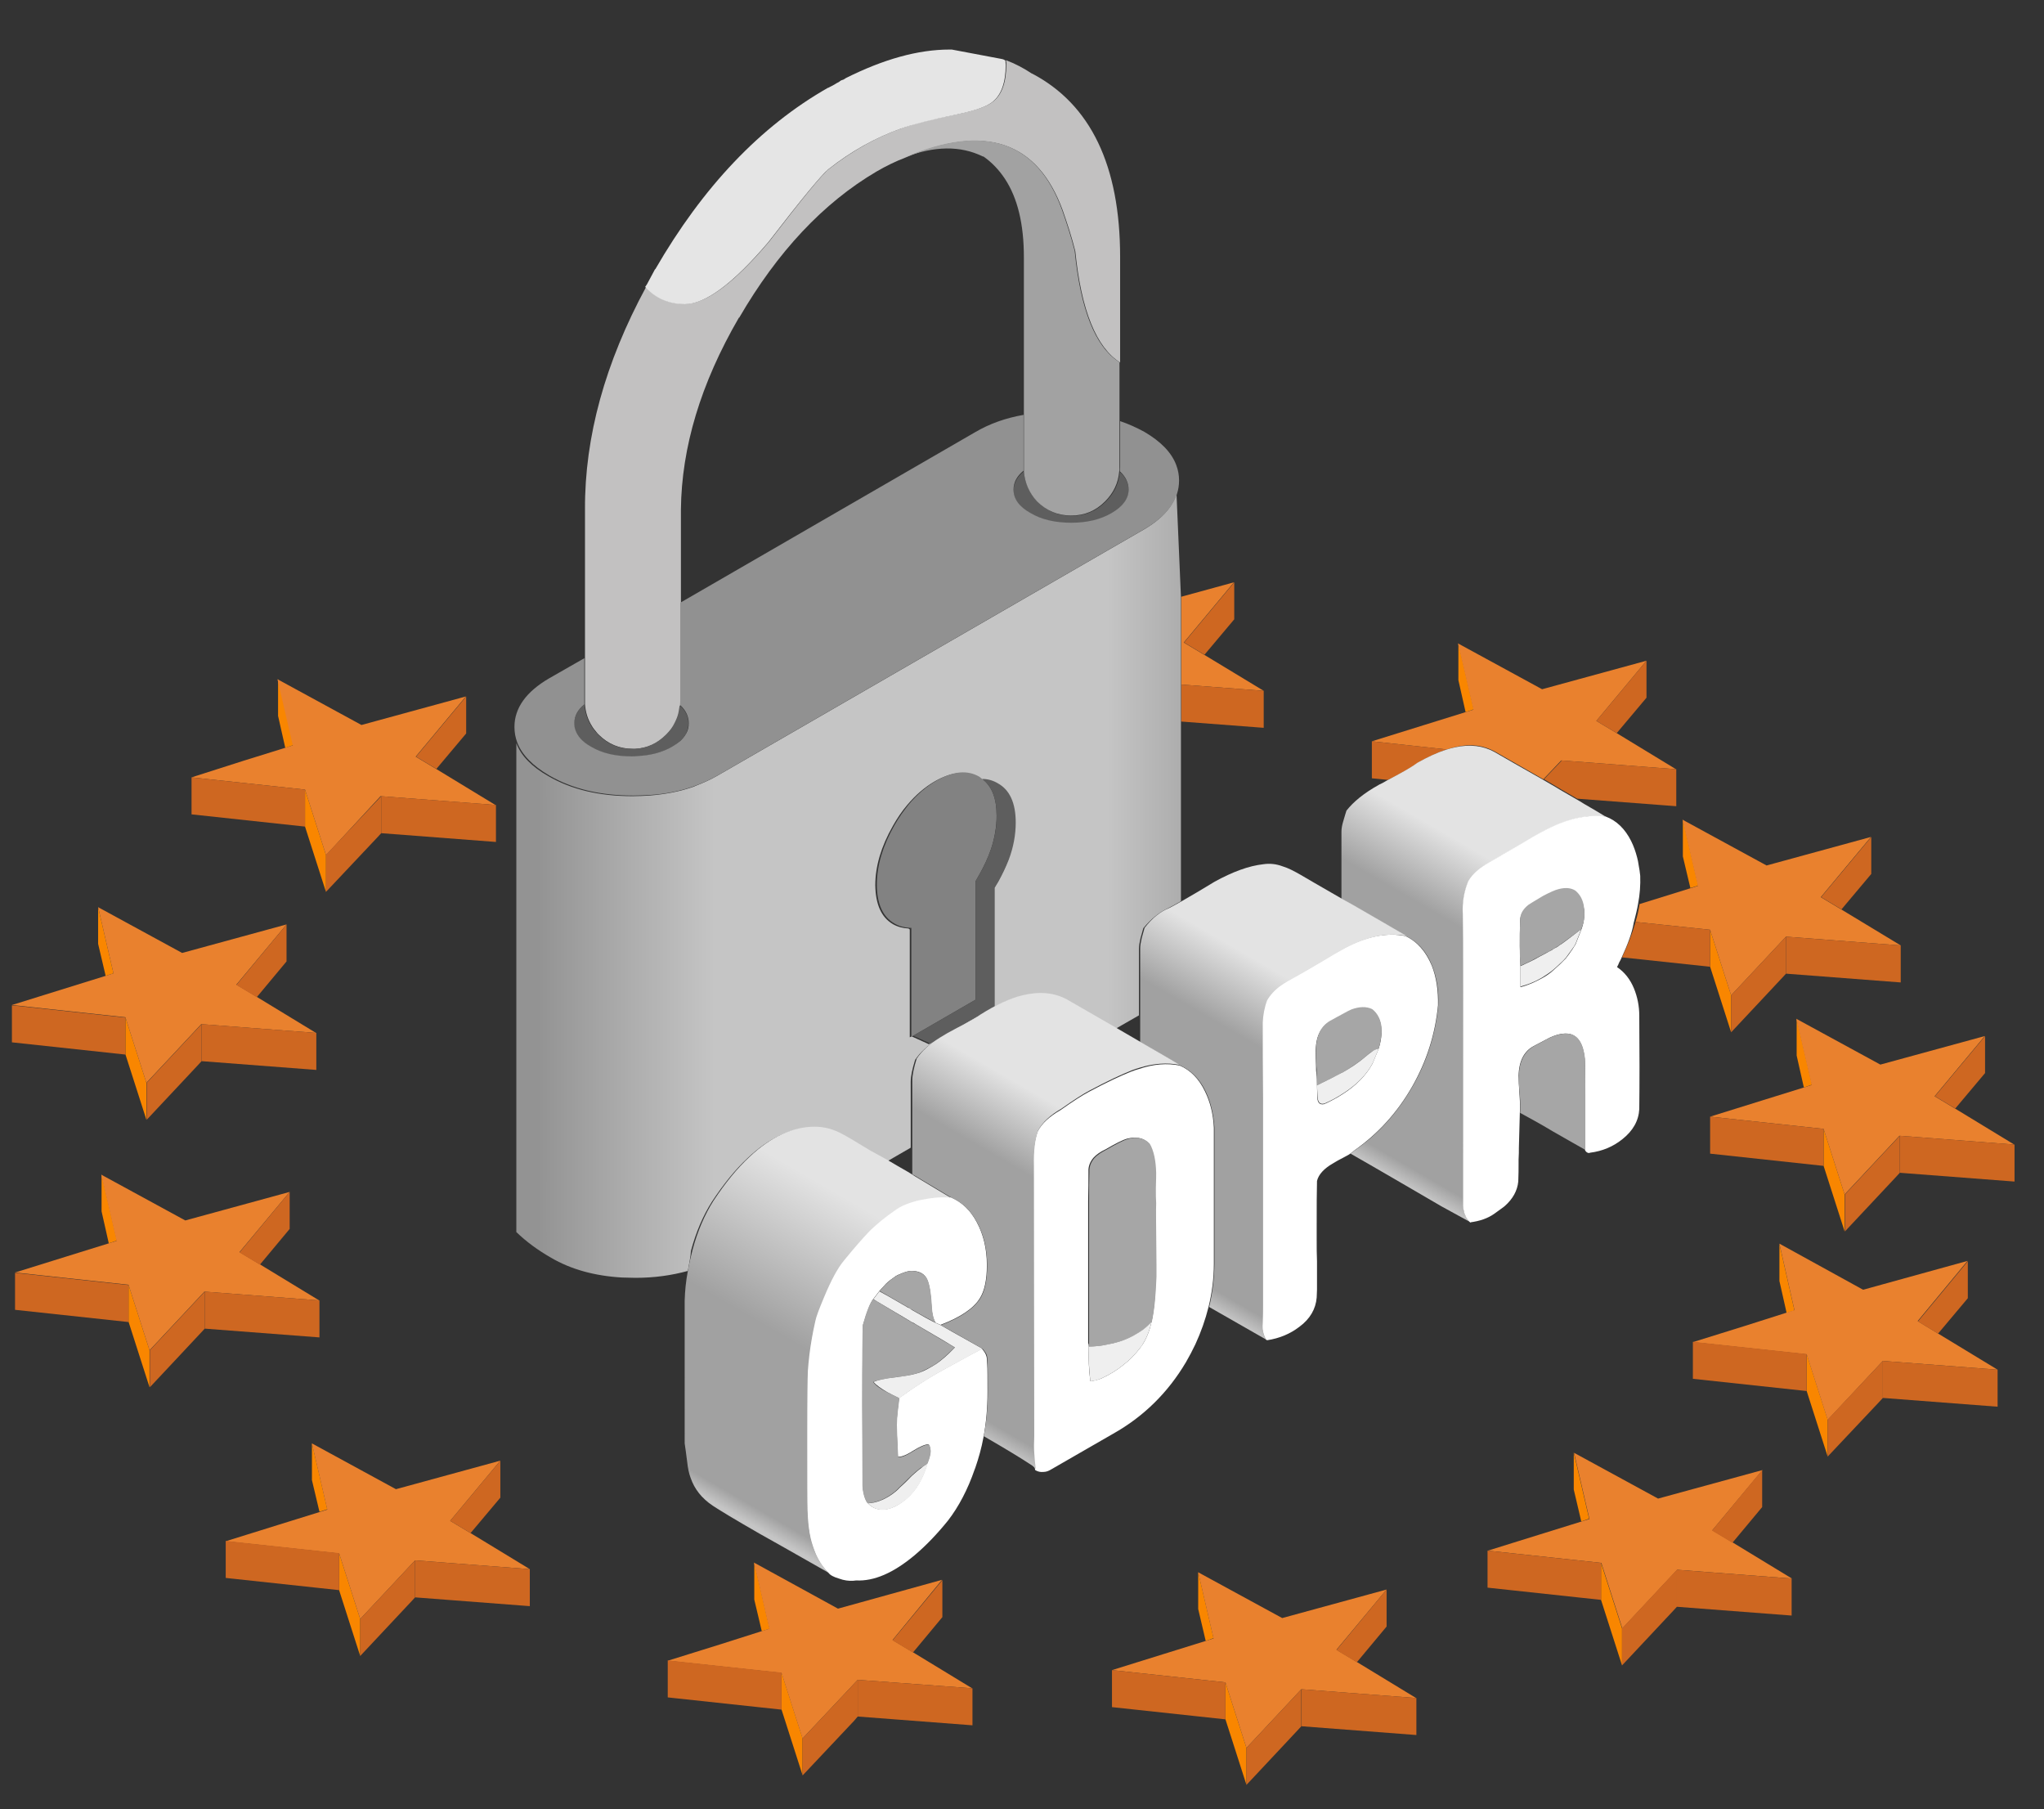 <?xml version="1.0" encoding="UTF-8"?> <!-- Generator: Adobe Illustrator 23.0.4, SVG Export Plug-In . SVG Version: 6.00 Build 0) --> <svg xmlns="http://www.w3.org/2000/svg" xmlns:xlink="http://www.w3.org/1999/xlink" id="Layer_1" x="0px" y="0px" viewBox="0 0 652 577" style="enable-background:new 0 0 652 577;" xml:space="preserve"><rect x="0" y="0" width="652" height="577" fill="#333333" stroke="none"/> <style type="text/css"> .st0{opacity:0.3;fill:url(#SVGID_1_);enable-background:new ;} .st1{fill-rule:evenodd;clip-rule:evenodd;fill:#F98600;} .st2{fill-rule:evenodd;clip-rule:evenodd;fill:#E9812E;} .st3{fill-rule:evenodd;clip-rule:evenodd;fill:#CE6721;} .st4{fill-rule:evenodd;clip-rule:evenodd;fill:#C2C1C1;} .st5{fill-rule:evenodd;clip-rule:evenodd;fill:#5E5E5E;} .st6{fill-rule:evenodd;clip-rule:evenodd;fill:#A2A2A2;} .st7{fill-rule:evenodd;clip-rule:evenodd;fill:url(#SVGID_2_);} .st8{fill-rule:evenodd;clip-rule:evenodd;fill:#E5E5E5;} .st9{fill-rule:evenodd;clip-rule:evenodd;fill:#828282;} .st10{fill-rule:evenodd;clip-rule:evenodd;fill:url(#SVGID_3_);} .st11{fill-rule:evenodd;clip-rule:evenodd;fill:#FFFFFF;} .st12{fill-rule:evenodd;clip-rule:evenodd;fill:#A6A6A6;} .st13{fill-rule:evenodd;clip-rule:evenodd;fill:#EFEFEF;} .st14{fill-rule:evenodd;clip-rule:evenodd;fill:url(#SVGID_4_);} .st15{fill-rule:evenodd;clip-rule:evenodd;fill:url(#SVGID_5_);} .st16{fill-rule:evenodd;clip-rule:evenodd;fill:url(#SVGID_6_);} .st17{fill-rule:evenodd;clip-rule:evenodd;fill:#919191;} </style> <linearGradient id="SVGID_1_" gradientUnits="userSpaceOnUse" x1="-186.4" y1="508.457" x2="-186.4" y2="508.457" gradientTransform="matrix(1 0 0 -1 0 472.494)"> <stop offset="0" style="stop-color:#FFFFFF"></stop> <stop offset="1" style="stop-color:#BABABA"></stop> </linearGradient> <path class="st0" d="M-186.4-36"></path> <g> <path class="st1" d="M536.8,273.1v-11.8l4.9,21.1l-2.5,0.8L536.8,273.1z M467.5,227.1l-2.3-10.2v-11.8l4.9,21.1L467.5,227.1z M545.5,296.5l6.7,20.9v11.8l-6.7-20.9V296.5z M575.4,346.8l-2.3-10.2v-11.8l4.9,21.1L575.4,346.8z M581.7,360l6.7,20.9v11.8 l-6.7-20.9V360z M567.6,396.7l4.8,21.2l-2.5,0.8l-2.3-10.2V396.7z M576.3,431.8l6.7,20.9v11.8l-6.7-20.9V431.8z M91,238.5 l-2.3-10.2v-11.8l4.9,21.1L91,238.5z M104,272.7v11.8l-6.7-20.9v-11.8L104,272.7z M33.7,311.2L31.3,301v-11.7l4.9,21.1L33.7,311.2z M40,324.4l6.7,20.9v11.8L40,336.2V324.4z M34.7,396.5l-2.3-10.2v-11.8l4.9,21.1L34.7,396.5z M99.5,472v-11.8l4.9,21.1l-2.5,0.8 L99.5,472z M108.2,495.4l6.7,20.9v11.8l-6.7-20.9V495.4z M41,409.7l6.7,20.9v11.8L41,421.5V409.7z M510.7,498.4l6.7,20.9v11.8 l-6.7-20.9V498.4z M504.4,485.2L502,475v-11.8l4.9,21.1L504.4,485.2z M384.6,523.3l-2.4-10.2v-11.8l4.9,21.1L384.6,523.3z M397.6,557.4v11.8l-6.7-20.9v-11.8L397.6,557.4z M240.6,498.3l4.9,21.1l-2.5,0.8l-2.4-10.1V498.3z M249.3,545.2v-11.8l6.7,20.9 v11.8L249.3,545.2z"></path> <path class="st2" d="M581.7,360l-36.2-3.9l16.7-5.2l13.2-4.1l2.5-0.8l-4.9-21.1l26.8,14.6l33.3-9.1l-16,19.2l6.5,3.9l18.9,11.5 l-36.6-2.8l-17.5,18.7L581.7,360z M606.3,301.5l-36.6-2.8l-17.5,18.7l-6.7-20.9l-23.8-2.5c0.6-1.9,1-3.8,1.3-5.7l2.9-0.9l13.2-4.1 l2.5-0.8l-4.9-21.1l26.8,14.6l33.3-9.1l-16,19.2l6.5,3.9L606.3,301.5z M273.6,535.7L256,554.4l-6.7-20.9l-36.3-3.9l16.7-5.2 l13.2-4.2l2.5-0.8l-4.9-21.1l18.6,10.2l8.2,4.5l33.2-9.2L284.7,523l6.5,3.9l18.9,11.5L273.6,535.7z M403.1,220.3l-26.3-2v-28 l16.8-4.6l-16,19.2l6.5,3.9L403.1,220.3z M461.5,239l-23.9-2.6l16.7-5.2l13.2-4.1l2.5-0.8l-4.9-21.1l26.8,14.6l33.3-9.1l-16,19.2 l6.5,3.9l18.9,11.5l-36.6-2.8l-5.7,6c-6.7-3.8-11.9-6.8-15.4-8.8c-3.6-2-7.7-2.6-12.5-1.5C463.5,238.4,462.5,238.7,461.5,239z M637.2,436.8l-36.6-2.8L583,452.8l-6.7-20.9l-36.3-3.9l16.7-5.2l13.2-4.2l2.5-0.8l-4.8-21.2l26.7,14.7l33.3-9.2l-15.9,19.2 l6.4,3.9L637.2,436.8z M535,500.6l-17.5,18.7l-6.7-20.9l-36.2-3.9l16.7-5.2l13.2-4.1l2.5-0.8l-4.9-21.1l26.8,14.6l33.3-9.1 l-16,19.2l6.5,3.9l18.9,11.5L535,500.6z M77.7,242.6l13.2-4.1l2.5-0.8l-4.9-21.1l26.8,14.6l33.3-9.1l-16,19.2l6.5,3.9l18.9,11.5 l-36.6-2.8L104,272.7l-6.7-20.9l-36.2-3.9L77.7,242.6z M81.9,317.9l18.9,11.5l-36.6-2.8l-17.5,18.7L40,324.4l-36.2-3.9l16.7-5.2 l13.2-4.1l2.5-0.8l-4.9-21.1l26.8,14.6l33.3-9.1l-16,19.2L81.9,317.9z M82.9,403.2l18.9,11.5l-36.6-2.8l-17.5,18.7L41,409.7 l-36.2-3.9l16.7-5.2l13.2-4.1l2.5-0.8l-4.9-21.1l26.8,14.6l33.3-9.1l-16,19.2L82.9,403.2z M132.4,497.6l-17.5,18.7l-6.7-20.9 l-36.2-3.9l16.7-5.2l13.2-4.1l2.5-0.8l-4.9-21.1l26.8,14.6l33.3-9.1l-16,19.2l6.5,3.9l18.9,11.5L132.4,497.6z M432.8,530l18.9,11.5 l-36.6-2.8l-17.5,18.7l-6.7-20.9l-36.2-3.9l16.7-5.2l13.2-4.1l2.5-0.8l-4.9-21.1L409,516l33.3-9.1l-16,19.2L432.8,530z"></path> <path class="st3" d="M587.4,290l-6.5-3.9l16-19.2v11.8L587.4,290z M552.2,317.4l17.5-18.7v11.8l-1.1,1.2l-16.4,17.5V317.4z M291.2,527l-6.5-3.9l15.9-19.2v11.8L291.2,527z M256,554.4l17.6-18.7v11.7l-1.1,1.3L256,566.2V554.4z M384.2,208.8l-6.5-3.9 l16-19.2v11.8L384.2,208.8z M515.7,233.8l-6.5-3.9l16-19.2v11.8L515.7,233.8z M623.7,353.5l-6.5-3.9l16-19.2v11.8L623.7,353.5z M588.5,392.7v-11.8l17.5-18.7V374l-1.1,1.2L588.5,392.7z M600.6,445.8l-1.1,1.2L583,464.5v-11.8l17.6-18.7V445.8z M618.2,425.3 l-6.4-3.9l15.9-19.2V414L618.2,425.3z M562.1,468.8v11.8l-9.5,11.4l-6.5-3.9L562.1,468.8z M533.8,513.6l-16.4,17.5v-11.8l17.5-18.7 v11.8L533.8,513.6z M498.1,251.8c-1-0.6-2.1-1.2-3.2-1.9c-0.8-0.5-1.6-0.9-2.4-1.4l5.7-6V251.8z M139.2,245.2l-6.5-3.9l16-19.2 v11.8L139.2,245.2z M121.6,253.9v11.8l-1.1,1.2L104,284.4v-11.8L121.6,253.9z M91.4,294.8v11.8l-9.5,11.4l-6.5-3.9L91.4,294.8z M64.3,338.4l-1.1,1.2l-16.4,17.5v-11.8l17.5-18.7V338.4z M92.4,380.1v11.8l-9.5,11.4l-6.5-3.9L92.4,380.1z M65.3,411.9v11.8 l-1.1,1.2l-16.4,17.5v-11.8L65.3,411.9z M150.1,488.9l-6.5-3.9l16-19.2v11.8L150.1,488.9z M114.9,516.3l17.5-18.7v11.8l-1.1,1.2 l-16.4,17.5V516.3z M442.3,506.9v11.8l-9.5,11.4l-6.5-3.9L442.3,506.9z M414,551.7l-16.4,17.5v-11.8l17.5-18.7v11.8L414,551.7z"></path> <path class="st3" d="M606.3,301.5v11.8l-36.6-2.8v-11.8L606.3,301.5z M545.5,356.1l36.2,3.9v11.8l-36.2-3.9v-4.2V356.1z M273.6,535.7l36.6,2.7v11.8l-36.6-2.8V535.7z M213,529.5l36.3,3.9v11.8l-36.3-3.9v-4.2V529.5z M403.1,232.1l-26.3-2v-11.8l26.3,2 V232.1z M442.7,248.7l-5.1-0.5V244v-7.6l23.9,2.6c-2.8,0.9-5.8,2.3-9,4.1c-1.5,1.1-3.5,2.3-5.9,3.6 C445.1,247.5,443.8,248.2,442.7,248.7z M498.1,251.8v-9.3l36.6,2.8v11.8l-31.6-2.4C501.5,253.8,499.8,252.8,498.1,251.8z M521.7,294l23.8,2.5v11.8l-28.1-3c1.9-4.1,3.3-7.7,4.2-10.9C521.6,294.2,521.6,294.1,521.7,294z M606,362.2l36.6,2.8v11.8L606,374 V362.2z M540,427.9l36.3,3.9v11.8l-36.3-3.9v-4.2V427.9z M600.6,434l36.6,2.8v11.8l-36.6-2.8V434z M571.5,503.4v11.8l-36.6-2.8 v-11.8L571.5,503.4z M121.6,253.9l36.6,2.8v11.8l-36.6-2.8V253.9z M61.1,247.9l36.2,3.9v11.8l-36.2-3.9v-4.2V247.9z M3.8,320.6 l36.2,3.9v11.8l-36.2-3.9v-4.2V320.6z M64.3,326.6l36.6,2.8v11.8l-36.6-2.8V326.6z M65.3,411.9l36.6,2.8v11.8l-36.6-2.8V411.9z M4.8,413.5v-7.6l36.2,3.9v11.8l-36.2-3.9V413.5z M108.2,507.1l-36.2-3.9v-4.2v-7.6l36.2,3.9V507.1z M132.4,497.6l36.6,2.8v11.8 l-36.6-2.8V497.6z M474.5,494.5l36.2,3.9v11.8l-36.2-3.9v-4.2V494.5z M415.2,538.7l36.6,2.8v11.8l-36.6-2.8V538.7z M354.7,532.6 l36.2,3.9v11.8l-36.2-3.9v-4.2V532.6z"></path> <path class="st4" d="M217,224.9c-0.1,0.7-0.2,1.3-0.3,1.9c-0.3,1.3-0.7,2.5-1.3,3.7c-0.7,1.3-1.5,2.5-2.6,3.6 c-0.1,0.1-0.1,0.1-0.2,0.2c-2.8,2.8-6.1,4.3-9.9,4.5c-0.3,0-0.6,0-0.8,0c-4.2,0-7.9-1.5-10.9-4.5c-0.3-0.3-0.6-0.6-0.8-0.9 c-0.5-0.6-1-1.2-1.4-1.9c-1.3-2.1-2-4.3-2.2-6.9c0-0.4,0-0.8,0-1.2v-13.5v-47.5c-0.1-23.1,6.4-46.7,19.5-70.9 c3.2,3.6,7.4,5.4,12.6,5.4c6.5,0,15.4-6.6,26.6-19.8c10.7-13.9,17.1-21.7,19.1-23.2c7.4-5.8,15.1-10.1,23.2-13 c4-1.5,9.9-3,17.8-4.5c5.8-1.2,9.6-2.5,11.5-4.1c2.7-2.2,4.1-6.1,4.1-11.7c0-0.5,0-0.9-0.1-1.4c2.9,1.1,5.6,2.5,8.3,4.3l-0.1-0.1 c18.8,9.8,28.2,29.4,28.2,58.6v33.6c-7.6-4.8-12.4-16.6-14.3-35.5c-1.1-4.4-2.5-8.7-4-13c-8.1-22.1-24.8-27.7-50.3-16.8 c-2.9,1.1-6,2.6-9.1,4.4c-17,10-31.6,25.6-43.8,46.6h-0.1c-12.2,21-18.3,41.4-18.5,61.2v29.8v31.2C217,223.9,217,224.4,217,224.9z"></path> <path class="st5" d="M326.6,150.3c0.3,3.7,1.8,6.9,4.4,9.7c3,3,6.6,4.5,10.9,4.5c4.2,0,7.8-1.5,10.8-4.5c2.7-2.7,4.2-5.8,4.5-9.5 c1.9,1.7,2.8,3.6,2.8,5.8c0,2.9-1.8,5.4-5.4,7.5c-3.6,2-7.9,3.1-12.9,3.1c-5.1,0-9.4-1-13-3.1c-3.6-2-5.4-4.6-5.4-7.5 C323.4,154,324.5,152,326.6,150.3z M186.4,224.6c0.2,2.5,0.9,4.8,2.2,6.9c0.4,0.7,0.9,1.3,1.4,1.9c0.3,0.3,0.6,0.6,0.8,0.9 c3,3,6.6,4.5,10.9,4.5c0.3,0,0.6,0,0.8,0c3.8-0.2,7.1-1.7,9.9-4.5c0.1-0.1,0.1-0.1,0.2-0.2c1.1-1.1,2-2.3,2.6-3.6 c0.6-1.2,1.1-2.4,1.3-3.7c0.1-0.6,0.2-1.3,0.3-1.9c1.9,1.7,2.8,3.6,2.8,5.8c0,1.2-0.3,2.3-0.8,3.3c-0.6,1.1-1.5,2.1-2.8,3.1 c-0.5,0.4-1.1,0.8-1.7,1.1c-3.1,1.8-6.9,2.8-11.1,3c-0.6,0-1.2,0.1-1.8,0.1c-5.1,0-9.4-1-13-3.1c-2.7-1.5-4.4-3.4-5-5.4 c-0.2-0.6-0.3-1.2-0.3-1.8c0-0.1,0-0.2,0-0.3C183.3,228.3,184.3,226.4,186.4,224.6z"></path> <path class="st6" d="M326.6,150.3c0-0.4,0-0.8,0-1.2v-16.6V82c0-10.5-2-18.8-6-24.9c-1.9-2.9-4.2-5.3-6.9-7.2h-0.2 c-7.1-3.5-15.5-3.4-25,0.3c25.5-10.9,42.3-5.3,50.3,16.8c1.5,4.3,2.9,8.6,4,13c1.9,18.9,6.6,30.7,14.3,35.5v18.9v14.6 c0,0.5,0,0.9-0.1,1.4c-0.3,3.6-1.8,6.8-4.5,9.5c-3,3-6.5,4.5-10.8,4.5c-4.2,0-7.9-1.5-10.9-4.5C328.3,157.2,326.9,154,326.6,150.3z "></path> <linearGradient id="SVGID_2_" gradientUnits="userSpaceOnUse" x1="164.747" y1="277.98" x2="376.853" y2="277.98"> <stop offset="3.194080e-02" style="stop-color:#939393"></stop> <stop offset="0.298" style="stop-color:#C5C5C5"></stop> <stop offset="0.888" style="stop-color:#C5C5C5"></stop> <stop offset="1" style="stop-color:#ADADAD"></stop> </linearGradient> <path class="st7" d="M219.4,405.3c-5.1,1.4-10.6,2.2-16.7,2.2l-4.3-0.1c-8.7-0.5-16.3-2.6-22.6-6.3c-4.2-2.4-7.9-5.1-11.1-8.2v-7.3 c0-0.1,0-0.1,0-0.2v-56.7V237c1.5,4,4.9,7.5,10.2,10.5c7.4,4.3,16.3,6.4,26.8,6.4c1.9,0,3.8-0.1,5.5-0.2c4.8-0.4,9.3-1.2,13.4-2.6 c0.4-0.1,0.9-0.3,1.3-0.5c2.3-0.9,4.6-1.9,6.7-3.1l136.2-78.6c7.4-4.3,11.1-9.5,11-15.5c0-1.7-0.3-3.4-0.9-4.9l0,0l1.8,41.9v28 v11.8v1.3v55.9c-1.6,0.9-3,1.7-4.2,2.3c-2.7,1.2-5.3,3.3-7.8,6.3c-0.2,0.7-0.5,1.8-0.9,3.2c-0.3,1.3-0.5,2.4-0.5,3.4 c0,7.6,0,14.7,0,21.2l-7.5,4.3c-4.6-2.6-9.9-5.7-15.8-9.1c-4.1-2.2-8.8-2.7-14.2-1.3c-4,1-8.5,3-13.3,6.1c-1.3,0.9-3.1,2-5.4,3.2 c-1.2,0.6-2.8,1.5-5.1,2.7l15-8.6v-37.8c0.4-0.7,0.8-1.4,1.2-2c1.4-2.4,2.5-4.7,3.3-7c1.5-4,2.3-8,2.2-11.8 c0-6.2-1.9-10.3-5.7-12.5c-1.5-0.9-3.2-1.4-5-1.4c-0.3-0.3-0.7-0.5-1.1-0.7c-3.7-2.2-8.2-1.8-13.6,1.2c-3.3,1.9-6.2,4.4-8.9,7.6 c-1.7,2-3.2,4.2-4.6,6.7c-3.7,6.5-5.6,12.8-5.6,18.9c0.1,6.1,1.9,10.2,5.6,12.4c1.6,0.9,3.2,1.3,5,1.4c0.1,0.1,0.3,0.2,0.4,0.3 v34.4l0.6-0.3l5.5,2.5l3-1.7c-3.4,2.1-5.8,4.3-7.4,6.7c-0.9,2.9-1.4,5.2-1.4,7v21l-7.6,4.4c-2-1.1-3.9-2.2-5.8-3.2 c-4.1-2.6-7.1-4.3-8.8-5.2c-2.9-1.6-5.8-2.4-8.9-2.4c-7,0-14,3.2-20.8,9.6c-4,3.7-7.8,8.4-11.5,14c-2.8,4.4-5.1,9.7-6.7,15.7 C220.3,400.8,219.8,403.1,219.4,405.3z"></path> <path class="st8" d="M320.7,19.3c0,0.4,0.1,0.9,0.1,1.4c0,5.6-1.4,9.5-4.1,11.7c-1.9,1.6-5.7,2.9-11.5,4.1 c-7.9,1.6-13.8,3.1-17.8,4.5c-8.1,2.9-15.9,7.2-23.2,13c-2,1.6-8.4,9.3-19.1,23.2C233.9,90.4,225,97,218.5,97 c-5.1,0-9.3-1.8-12.6-5.4l-0.1-0.1c0.2-0.3,0.4-0.6,0.6-0.9l2.3-4.3c0.1-0.2,0.2-0.4,0.3-0.5v0.1c15.2-26.3,33.5-45.6,55.1-57.9 h0.1c0.6-0.3,1.1-0.6,1.7-0.9c0.2-0.1,0.4-0.2,0.5-0.3c0.2-0.1,0.4-0.2,0.5-0.3c0.2-0.1,0.4-0.2,0.6-0.3c0.2-0.1,0.3-0.2,0.4-0.3 c0.4-0.3,0.7-0.4,1.1-0.5c0.3-0.2,0.6-0.3,0.8-0.5c12-6,23-9.1,33.1-9.1c0.1,0,0.3,0,0.4,0c0.1,0,0.2,0,0.3,0l15.9,3 C320.1,18.9,320.4,19.1,320.7,19.3z"></path> <path class="st9" d="M313.3,248.4c3.1,2.3,4.6,6.2,4.6,11.7c0,3.5-0.6,7.1-1.8,10.7c-0.9,2.7-2.2,5.4-3.7,8.1 c-0.4,0.7-0.8,1.4-1.2,2.1v37.8l-19.9,11.5l-0.6,0.3v-34.4v-0.3c-0.1,0-0.2,0-0.4,0c-1.8-0.1-3.5-0.5-5-1.4 c-3.7-2.1-5.6-6.3-5.6-12.4c0-6.1,1.9-12.4,5.6-18.9c1.4-2.5,3-4.7,4.6-6.7c2.7-3.2,5.6-5.7,8.9-7.6c5.3-3,9.8-3.4,13.6-1.2 C312.7,247.9,313,248.2,313.3,248.4z"></path> <path class="st5" d="M290.6,296.2c-0.1-0.1-0.2-0.2-0.4-0.3c0.1,0,0.3,0,0.4,0V296.2z M302.3,329.6c-0.2,0.1-0.3,0.2-0.5,0.3 c-0.7,0.4-1.4,0.8-2,1.2l-3,1.7l-5.5-2.5l19.9-11.5V281c0.4-0.7,0.8-1.4,1.2-2.1c1.6-2.8,2.8-5.5,3.7-8.1c1.2-3.6,1.9-7.2,1.8-10.7 c0-5.5-1.5-9.4-4.6-11.7c1.8,0,3.5,0.5,5,1.4c3.8,2.1,5.7,6.3,5.7,12.5c0,3.8-0.7,7.8-2.2,11.8c-0.9,2.3-2,4.6-3.3,7 c-0.4,0.7-0.8,1.3-1.2,2V321L302.3,329.6z"></path> <linearGradient id="SVGID_3_" gradientUnits="userSpaceOnUse" x1="493.045" y1="248.891" x2="425.843" y2="364.976"> <stop offset="0.228" style="stop-color:#E3E3E3"></stop> <stop offset="0.404" style="stop-color:#A1A1A1"></stop> <stop offset="0.957" style="stop-color:#A1A1A1"></stop> <stop offset="1" style="stop-color:#C5C5C5"></stop> </linearGradient> <path class="st10" d="M469.3,389.9c-3.6-2-6.8-3.7-9.5-5.2c-9.4-5.5-17.2-10-23.4-13.6c-2-1.1-3.8-2.2-5.4-3.1 c-0.1,0-0.1-0.1-0.2-0.1c0.5-0.4,1-0.8,1.4-1.1c7.5-5.2,13.6-12,18.3-20.2c4.7-8.1,7.4-16.8,8.3-26c0.2-4.7-0.5-8.9-2-12.7 c-1.8-4.5-4.6-7.6-8.4-9.4c-4.4-2.6-10-5.8-16.9-9.8c-1.3-0.7-2.4-1.4-3.6-2v-21.5c0-1,0.2-2.1,0.6-3.4c0.4-1.5,0.8-2.6,1-3.3 c2.2-2.8,5.6-5.6,10.3-8.2c0.1-0.1,0.3-0.2,0.4-0.2c0.6-0.3,1.4-0.7,2.2-1.2c1.1-0.6,2.4-1.3,3.9-2.1c2.4-1.3,4.4-2.5,5.9-3.6 c3.2-1.8,6.2-3.2,9-4.1c1-0.3,2-0.6,3-0.8c4.7-1,8.9-0.5,12.5,1.5c3.6,2.1,8.7,5,15.4,8.8c0.8,0.5,1.6,0.9,2.4,1.4 c1.1,0.6,2.2,1.3,3.2,1.9c1.7,1,3.4,2,5,2.9c0.9,0.5,1.7,1,2.5,1.5c2.6,1.5,5,2.9,7.1,4.2c-5.3-0.7-11.1,0.4-17.5,3.4 c-2.1,1-4.7,2.5-8,4.4c-2,1.2-3.6,2.1-4.8,2.8c-0.7,0.4-1.4,0.8-1.9,1.1c-0.1,0-0.2,0.1-0.2,0.1c-0.3,0.2-0.6,0.4-0.8,0.5 c-0.2,0.1-0.4,0.2-0.5,0.3c-3.1,1.8-4.9,2.8-5.4,3.2c-2.1,1.5-3.7,3.1-4.8,4.9c-1.3,3.1-1.9,6.6-1.7,10.3c0,6.3,0.1,32.9,0.1,79.7 c0,4.3,0,8.8,0,13.4c0,0,0,0.1,0,0.1c0,1.1,0.3,2.1,0.7,3C468.1,388.3,468.6,389.1,469.3,389.9L469.3,389.9z"></path> <path class="st11" d="M420,390.9c0,1.3,0,2.7,0,4.2c0,2.6,0,5,0.1,7.1v3.9c0,0.5,0,0.9,0,1.3c0,0.3,0,0.6,0,0.8v3.1 c0,0.9-0.1,1.7-0.1,2.5c-0.3,3.6-2.1,6.8-5.5,9.3c-3,2.3-6.4,3.7-10.3,4.3l-0.4-0.2c-0.8-1.4-1.3-3.2-1.4-5.2 c0.1-2.5,0.1-4.3,0.1-5.6c0-11.2,0-21.6,0-31.2c0-13.2,0-24.8,0-35.1c0-9.2,0-17.2-0.1-24c0.1-2.3,0.5-4.7,1.4-7.1 c1-1.7,2.5-3.3,4.4-4.7c1.2-0.8,3-1.9,5.6-3.3c1.4-0.8,4.1-2.3,8.1-4.7c2.3-1.4,4.3-2.6,6-3.5c0.8-0.4,1.6-0.8,2.3-1.2 c6.6-3.2,12.6-4.2,18.1-3.1c3.8,1.8,6.5,4.9,8.4,9.4c1.5,3.8,2.1,8,2,12.7c-0.9,9.2-3.6,17.8-8.3,26c-4.7,8.2-10.8,14.9-18.3,20.2 c-0.4,0.4-0.9,0.7-1.4,1.1c-0.5,0.4-1.2,0.7-1.9,1.1c-1.6,0.8-2.8,1.5-3.6,2c-2.8,1.6-4.6,3.5-5.1,5.6C420,380.2,420,385,420,390.9 z M517.3,305.3c-0.2,0.5-0.5,1.1-0.8,1.6c-0.2,0.5-0.4,1-0.7,1.5c2.4,1.6,4.2,3.9,5.4,6.8c1.1,2.7,1.7,5.6,1.7,8.7 c0.1,11.6,0.1,21.5,0,29.8c-0.2,3.7-2,6.9-5.4,9.6c-3,2.4-6.4,3.8-10.3,4.3c-0.1,0-0.1,0-0.2,0.1c0,0-0.1,0-0.1,0 c-0.5,0-1-0.3-1.3-0.9c-0.1-3.5-0.1-8.3,0-14.5c0.1-7.1,0.1-12-0.1-14.7c-0.5-4.7-2.1-7.3-4.9-7.9c-1.8-0.3-3.7,0.1-5.8,1 c-0.4,0.1-2.1,1.1-5.4,2.8c-3.2,1.6-4.9,4.8-5,9.6c0,1.1,0.1,3.2,0.3,6.1c0.2,2.6,0.2,4.5,0.1,5.7c-0.1,3.1-0.2,6.7-0.3,11 c0,1.1,0,2.4-0.1,3.9c0,0.4,0,0.8,0,1.2c0,1.7,0,3.6-0.1,5.8c-0.3,2.9-1.7,5.5-4.3,7.8c-0.3,0.3-1.5,1.1-3.4,2.5 c-2,1.4-4.5,2.3-7.6,2.7v0.1c-0.7-0.8-1.3-1.6-1.6-2.3c-0.4-0.8-0.6-1.8-0.7-3c0,0,0-0.1,0-0.1c0-4.7,0-9.1,0-13.4 c0-46.8,0-73.4-0.1-79.7c-0.2-3.7,0.4-7.1,1.7-10.3c1-1.8,2.6-3.4,4.8-4.9c0.5-0.4,2.3-1.4,5.4-3.2c0.2-0.1,0.3-0.2,0.5-0.3 c0.2-0.1,0.5-0.3,0.8-0.5c0.1,0,0.2-0.1,0.2-0.1c0.5-0.3,1.1-0.6,1.9-1.1c1.3-0.7,2.9-1.7,4.8-2.8c3.2-1.9,5.9-3.4,8-4.4 c6.3-3,12.2-4.1,17.5-3.4c3.5,1.3,6.2,4,8.1,7.8c0.8,1.6,1.4,3.3,1.9,5.2c0.2,0.8,0.4,1.6,0.5,2.5c0.2,1.1,0.4,2.2,0.5,3.4 c0.1,2.9-0.1,5.9-0.7,9c-0.3,1.8-0.8,3.7-1.3,5.7c0,0.1-0.1,0.2-0.1,0.4C520.6,297.5,519.2,301.2,517.3,305.3z M376.3,339.8 c3.5,1.5,6.2,4.3,8.1,8.3c1.6,3.3,2.6,7.1,2.8,11.6c0,9.6,0,24.1,0,43.3c0,4.7-0.6,9.3-1.7,13.8c-1,4-2.4,8-4.2,11.9 c-0.9,1.9-1.9,3.8-3,5.7c-5.8,9.8-13.6,17.4-23.2,22.8c-1.9,1.1-5.2,3-9.9,5.7c-4.2,2.4-7.5,4.3-9.9,5.7c-0.8,0.5-1.6,0.8-2.5,0.8 c-0.9,0.1-1.8-0.1-2.6-0.6c-0.3-1.5-0.5-3.3-0.5-5.2c-0.1-1.2-0.1-3,0-5.3l-0.1-86.3c-0.1-4.5,0.3-8.2,1.4-11.2 c1.3-2.5,3.8-4.8,7.3-6.8c4.1-2.9,7.1-4.8,9-5.8c5.8-3.1,10.3-5.2,13.6-6.5c0.8-0.3,1.6-0.6,2.4-0.8 C368,339.3,372.3,339,376.3,339.8z M303.5,381.9c3.4,1.5,6.1,4.1,8.1,7.9c2.1,3.9,3.2,8.5,3.2,13.7c0,4.7-0.8,8.3-2.3,10.6 c-2,3.2-6.2,6-12.5,8.4l-1.6-0.7c-0.5-0.8-0.9-1.9-1.1-3.5c-0.1-0.7-0.2-2-0.3-3.8c-0.3-3.5-0.8-5.8-1.6-7.1 c-0.9-1.4-2.4-2.1-4.6-2.1c-0.1,0-0.2,0-0.2,0c-0.6,0-1.5,0.2-2.8,0.7c-1,0.4-1.7,0.7-2,0.9c-1.3,0.9-2.4,1.7-3.2,2.5 c-0.2,0.2-0.9,1-2.1,2.3c-0.7,0.9-1.3,1.7-1.9,2.5c-0.9,1.1-2,3.9-3.3,8.3c0,0.1,0,0.1,0,0.2c-0.1,1.9-0.2,10.3-0.2,25.2l0.1,25.9 c0,0.6,0.1,1.3,0.3,2.3c0.3,1.4,0.7,2.5,1.3,3.2c1.2,1.4,2.8,2.1,4.7,2.1c1.9,0,4.1-0.8,6.4-2.5c3.4-2.4,5.9-6.1,7.5-10.9 c0.2-0.5,0.3-1,0.4-1.4c0.7-1.7,1-3.1,1-4c0-0.3-0.1-0.7-0.2-1.1c-0.1-0.6-0.3-0.9-0.6-0.9c-0.9,0-2.6,0.7-5,2.2 c-2.2,1.4-3.8,1.9-4.6,1.7c-0.3-5.8-0.4-9.2-0.4-10.2c0-1.2,0.1-2.7,0.3-4.4c0.3-2.6,0.5-4,0.5-4.1c1.4-1,2.7-1.9,4-2.8 c3.1-2.1,6.1-4,9-5.6c2.6-1.4,7-3.9,13.4-7.3c0.8,0.9,1.3,1.7,1.5,2.6c0.1,0.3,0.1,1.1,0.2,2.4c0.1,1.3,0.1,4.2,0.1,8.8 c0,5-0.4,9.8-1.3,14.5c-0.6,3.3-1.5,6.5-2.6,9.7c-0.1,0.2-0.1,0.3-0.2,0.5c-2.2,6.4-5.1,11.9-8.5,16.3c-3.4,4.2-6.9,7.9-10.7,11.1 c-6.7,5.6-12.9,8.3-18.6,8c-0.3,0-0.6,0.1-0.9,0.1c-1.4,0.1-3-0.1-4.6-0.7c-1.7-0.5-2.8-1.1-3.3-1.8c-1.6-1.4-3-3.4-4.2-6.1 c-0.7-1.7-1.3-3.4-1.7-5.1c-0.5-2.5-0.9-5.4-1-8.9c-0.1-2.6-0.1-9.9-0.1-22c0-0.9,0-1.8,0-2.6c0-11.5,0.1-18.1,0.2-20 c0.1-1.6,0.2-3.3,0.5-5.2c0.4-3.2,1.1-6.8,1.9-10.7c0.2-1.1,1.2-3.6,2.8-7.6c2.2-5.3,4.3-9.1,6.3-11.6c3.5-4.3,6.1-7.2,7.7-8.9 c2.4-2.4,5.4-4.9,9-7.4c1.3-0.9,3-1.7,5-2.3c1.4-0.4,3-0.8,4.8-1.1C299.4,381.5,302,381.5,303.5,381.9z M347.3,429.4 c-0.1,3.8,0,7.5,0.5,11.1c1.3-0.2,2.6-0.5,3.7-1c2.4-1.1,4.7-2.5,6.8-4.2c2.1-1.6,3.9-3.5,5.5-5.6c0.2-0.3,0.5-0.7,0.7-1 c1.2-1.9,2.2-4.3,2.8-7.1c0.8-3.6,1.3-8.5,1.3-14.6c0-1.2,0-2.5,0-3.8c-0.1-11.5-0.2-18.1-0.1-19.6c-0.1-1.2-0.1-2.8-0.1-4.8 c0.1-2.6,0.1-4.2,0.1-4.9c0-3.8-0.7-6.9-2-9.2c-0.9-1-2-1.6-3.3-1.8c-1.1-0.2-2.3-0.1-3.6,0.2c-1.5,0.4-3.8,1.6-6.9,3.4 c-1.7,0.8-3,1.7-3.9,2.7c-1.1,1.3-1.7,2.8-1.6,4.4c0,2.8,0,6-0.1,9.5c0,11.5,0,26.6,0,45.2C347.3,428.7,347.3,429.1,347.3,429.4z M485,308.3v6.5c2.4-0.6,4.6-1.6,6.8-2.8c1.3-0.7,2.5-1.5,3.6-2.5c0.7-0.6,1.4-1.3,2.1-1.9c0.7-0.7,1.3-1.3,2-2 c0.1-0.1,0.2-0.3,0.3-0.4c0.5-0.6,0.9-1.2,1.3-1.8c0.2-0.2,0.3-0.5,0.5-0.7c0.3-0.5,0.7-1.1,1-1.6l1.8-4.6c0.8-2.1,1.1-4.2,0.9-6.4 c-0.3-2.4-1.2-4.3-2.8-5.7c-1.5-0.9-3.2-1-5.2-0.5c-1.3,0.3-3,1.1-5.1,2.2c-3,1.8-4.5,2.7-4.6,2.8c-1.7,1.3-2.6,2.8-2.7,4.5 C484.7,299.6,484.8,304.6,485,308.3z M420.1,346.1l0.1,4c0.1,1.7,0.9,2.3,2.2,2c2-0.9,3.9-1.9,5.6-3c4.5-2.8,7.8-6.2,9.8-9.9 l1.9-4.6c0.8-2.4,1.1-4.6,0.9-6.7c-0.2-2.6-1.2-4.5-3-5.8c-1.9-0.9-4.1-0.9-6.6,0.1c-0.4,0.2-1.4,0.7-3.1,1.6 c-0.9,0.5-1.9,1-3.1,1.7c-3.3,1.6-5,4.7-5.1,9.3c0,1.1,0,2.9,0.1,5.4c0,0.8,0,1.5,0.1,2.2C420.1,343.5,420.1,344.9,420.1,346.1z"></path> <path class="st12" d="M367.4,421.6c-1.3,1.3-2.5,2.4-3.7,3.1c-2.3,1.5-4.8,2.7-7.5,3.4c-1,0.3-2.1,0.5-3.1,0.7 c-1.9,0.4-3.8,0.6-5.7,0.6c0-0.3,0-0.7,0-1c0-18.6,0-33.7,0-45.2c0-3.5,0-6.7,0.1-9.5c-0.1-1.6,0.5-3.1,1.6-4.4 c0.9-1,2.3-1.9,3.9-2.7c3.1-1.8,5.4-3,6.9-3.4c1.3-0.4,2.6-0.5,3.6-0.2c1.3,0.2,2.4,0.8,3.3,1.8c1.3,2.3,1.9,5.4,2,9.2 c0,0.7,0,2.3-0.1,4.9c0,2,0,3.6,0.1,4.8c-0.1,1.6,0,8.1,0.1,19.6c0,1.3,0,2.6,0,3.8C368.7,413.1,368.2,418,367.4,421.6z M504.4,296.3c-1.5,1.1-3.1,2.3-4.6,3.4c-0.5,0.4-1,0.7-1.5,1.1c-0.5,0.4-1.1,0.7-1.6,1.1c-0.6,0.3-1.1,0.7-1.7,1 c-0.6,0.4-1.2,0.7-1.9,1c-0.6,0.4-1.3,0.7-1.9,1c-1,0.5-2,1.1-3,1.6c-1.1,0.5-2.1,1-3.2,1.5c-0.3-3.6-0.3-8.7-0.1-15 c0.1-1.7,1-3.2,2.7-4.5c0.1-0.1,1.6-1,4.6-2.8c2.1-1.1,3.8-1.9,5.1-2.2c2-0.5,3.8-0.4,5.2,0.5c1.6,1.3,2.6,3.2,2.8,5.7 C505.6,292.1,505.3,294.2,504.4,296.3z M439.8,334.4c-0.7,0.1-1.4,0.5-2.1,0.9c-0.7,0.4-1.5,1.1-2.4,1.9c-2,1.6-4.4,3.3-7.2,4.9 l-0.1,0c-1.7,1-4.4,2.3-7.9,4c0-1.2-0.1-2.6-0.1-4c0-0.7,0-1.5-0.1-2.2c-0.1-2.4-0.1-4.2-0.1-5.4c0.1-4.6,1.8-7.7,5.1-9.3 c1.2-0.7,2.2-1.2,3.1-1.7c1.6-0.9,2.6-1.4,3.1-1.6c2.5-0.9,4.7-1,6.6-0.1c1.7,1.3,2.7,3.3,3,5.8C440.8,329.8,440.5,332,439.8,334.4 z M505.7,366.7c-1.3-0.7-4.7-2.7-10.2-5.8c-4.3-2.6-7.9-4.5-10.6-6c0.1-1.3,0.1-3.2-0.1-5.7c-0.3-3-0.4-5-0.3-6.1 c0.1-4.7,1.8-7.9,5-9.6c3.2-1.7,5-2.7,5.4-2.8c2.1-0.9,4.1-1.3,5.8-1c2.7,0.5,4.4,3.2,4.9,7.9c0.1,2.7,0.1,7.6,0.1,14.7 C505.7,358.4,505.7,363.3,505.7,366.7z M286.9,445.9c0,0.1-0.2,1.5-0.5,4.1c-0.2,1.7-0.3,3.2-0.3,4.4c0,0.9,0.1,4.3,0.4,10.2 c0.8,0.3,2.4-0.3,4.6-1.7c2.4-1.5,4.1-2.2,5-2.2c0.3,0,0.5,0.3,0.6,0.9c0.1,0.5,0.2,0.9,0.2,1.1c0,0.9-0.3,2.2-1,4 c-0.7,0.5-1.5,0.9-2.2,1.4c-1.1,0.8-2.1,1.7-3.1,2.6c-1.6,1.6-2.9,2.9-3.8,3.7c-0.8,0.9-1.8,1.7-3,2.5c-2.3,1.5-4.6,2.3-7.1,2.5 c-0.5-0.7-1-1.8-1.3-3.2c-0.2-0.9-0.3-1.7-0.3-2.3l-0.1-25.9c0-14.9,0.1-23.4,0.2-25.2c0-0.1,0-0.2,0-0.2c1.2-4.4,2.3-7.1,3.3-8.3 c1,0.6,3.3,2,7,4.2c1.5,0.9,3.2,1.9,5.2,3.1c0.4,0.2,0.8,0.5,1.3,0.7c7.4,4.4,11.6,6.8,12.5,7.4c-2.4,2.4-4.4,4.2-6.2,5.4 c-1.8,1.1-3.5,1.9-5,2.6c-0.7,0.2-1.5,0.5-2.6,0.7c-1.4,0.3-3,0.6-5,0.8c-3.8,0.5-6.2,1-7.2,1.5c0.8,1.1,2.3,2.2,4.5,3.3 C284.2,444.6,285.5,445.2,286.9,445.9z M280.6,411.7c1.2-1.4,1.9-2.2,2.1-2.3c0.8-0.8,1.8-1.6,3.2-2.5c0.3-0.2,1-0.5,2-0.9 c1.2-0.5,2.2-0.7,2.8-0.7c0.1,0,0.2,0,0.2,0c2.1,0.1,3.6,0.8,4.6,2.1c0.8,1.3,1.3,3.6,1.6,7.1c0.1,1.8,0.2,3.1,0.3,3.8 c0.2,1.6,0.6,2.7,1.1,3.5c-1.3-0.6-3.8-2-7.7-4.2c-0.4-0.2-0.7-0.4-1.1-0.7c-0.1-0.1-0.2-0.2-0.4-0.2 C284.5,413.9,281.6,412.3,280.6,411.7z"></path> <path class="st13" d="M347.3,429.4c1.9,0,3.9-0.2,5.7-0.6c1-0.2,2.1-0.4,3.1-0.7c2.7-0.7,5.2-1.9,7.5-3.4c1.2-0.7,2.4-1.8,3.7-3.1 c-0.6,2.8-1.6,5.2-2.8,7.1c-0.2,0.4-0.4,0.7-0.7,1c-1.6,2.1-3.4,4-5.5,5.6c-2.1,1.7-4.4,3.1-6.8,4.2c-1.1,0.5-2.4,0.9-3.7,1 C347.4,436.9,347.2,433.2,347.3,429.4z M504.4,296.3l-1.8,4.6c-0.3,0.6-0.6,1.1-1,1.6c-0.2,0.2-0.3,0.5-0.5,0.7 c-0.4,0.6-0.9,1.2-1.3,1.8c-0.1,0.1-0.2,0.3-0.3,0.4c-0.6,0.7-1.3,1.4-2,2c-0.7,0.7-1.4,1.3-2.1,1.9c-1.1,0.9-2.3,1.7-3.6,2.5 c-2.2,1.3-4.5,2.2-6.8,2.8v-6.5c1.1-0.5,2.1-1,3.2-1.5c1-0.5,2-1,3-1.6c0.7-0.3,1.3-0.7,1.9-1c0.6-0.3,1.2-0.7,1.9-1 c0.5-0.4,1.1-0.7,1.7-1c0.5-0.4,1.1-0.8,1.6-1.1c0.5-0.4,1-0.7,1.5-1.1C501.3,298.6,502.9,297.5,504.4,296.3z M420.1,346.1 c3.5-1.7,6.1-3,7.9-4l0.1,0c2.8-1.6,5.2-3.2,7.2-4.9c0.9-0.8,1.7-1.4,2.4-1.9c0.7-0.5,1.4-0.8,2.1-0.9l-1.9,4.6 c-2,3.8-5.3,7.1-9.8,9.9c-1.7,1.1-3.5,2.1-5.6,3c-1.3,0.4-2.1-0.3-2.2-2L420.1,346.1z M295.9,466.7c-0.1,0.5-0.3,1-0.4,1.4 c-1.6,4.8-4.1,8.5-7.5,10.9c-2.4,1.6-4.5,2.5-6.4,2.5c-1.9,0-3.5-0.7-4.7-2.1c2.4-0.1,4.8-1,7.1-2.5c1.2-0.8,2.2-1.6,3-2.5 c0.9-0.8,2.2-2,3.8-3.7c1-0.9,2-1.8,3.1-2.6C294.4,467.6,295.2,467.2,295.9,466.7z M286.9,445.9c-1.4-0.7-2.7-1.3-3.8-1.9 c-2.1-1.2-3.6-2.3-4.5-3.3c1.1-0.5,3.5-1.1,7.2-1.5c2-0.3,3.7-0.5,5-0.8c1-0.2,1.9-0.5,2.6-0.7c1.6-0.6,3.2-1.5,5-2.6 c1.7-1.1,3.8-2.9,6.2-5.4c-0.9-0.6-5.1-3.1-12.5-7.4c-0.4-0.3-0.8-0.5-1.3-0.7c-1.9-1.2-3.7-2.2-5.2-3.1c-3.6-2.2-6-3.5-7-4.2 c0.6-0.8,1.2-1.6,1.9-2.5c1,0.5,4,2.2,8.8,5c0.1,0.1,0.2,0.1,0.4,0.2c0.4,0.2,0.8,0.4,1.1,0.7c3.8,2.2,6.4,3.6,7.7,4.2l1.6,0.7 c0.6,0.4,5.1,2.9,13.3,7.5c-6.4,3.5-10.9,5.9-13.4,7.3c-2.9,1.6-5.9,3.5-9,5.6C289.6,443.9,288.3,444.9,286.9,445.9z"></path> <linearGradient id="SVGID_4_" gradientUnits="userSpaceOnUse" x1="427.835" y1="286.513" x2="360.75" y2="402.397"> <stop offset="0.228" style="stop-color:#E3E3E3"></stop> <stop offset="0.404" style="stop-color:#A1A1A1"></stop> <stop offset="0.957" style="stop-color:#A1A1A1"></stop> <stop offset="1" style="stop-color:#C5C5C5"></stop> </linearGradient> <path class="st14" d="M403.9,427.2c-4.4-2.5-10.5-6-18.2-10.4c1.1-4.5,1.6-9.1,1.7-13.8c0-19.3,0-33.7,0-43.3 c-0.3-4.4-1.2-8.3-2.8-11.6c-1.9-4-4.6-6.7-8.1-8.3c-2.4-1.4-6.7-3.9-12.8-7.5c0-0.5,0-0.9,0-1.4c0-2.3,0-4.7,0-7.2 c0-6.5,0-13.5,0-21.2c0-1,0.2-2.1,0.5-3.4c0.4-1.4,0.7-2.5,0.9-3.2c2.4-3.1,5-5.2,7.8-6.3c1.2-0.6,2.6-1.4,4.2-2.3 c2.8-1.6,6.2-3.6,10.3-6.1c5.8-3.2,11-5.1,15.6-5.6c2-0.3,4.1-0.1,6.2,0.7c1.7,0.5,3.6,1.5,5.7,2.7c1.5,0.9,6,3.5,13.3,7.7 c1.1,0.6,2.3,1.3,3.6,2c6.9,4,12.5,7.2,16.9,9.8c-5.5-1.1-11.5-0.1-18.1,3.1c-0.7,0.3-1.5,0.7-2.3,1.2c-1.7,0.9-3.7,2.1-6,3.5 c-4,2.4-6.7,3.9-8.1,4.7c-2.6,1.4-4.5,2.5-5.6,3.3c-2,1.4-3.4,3-4.4,4.7c-0.9,2.4-1.3,4.8-1.4,7.1c0,6.8,0,14.9,0.1,24 c0,10.2,0,21.9,0,35.1c0,9.6,0,20,0,31.2c0,1.2,0,3.1-0.1,5.6C402.6,424.1,403.1,425.8,403.9,427.2z"></path> <linearGradient id="SVGID_5_" gradientUnits="userSpaceOnUse" x1="355.156" y1="327.572" x2="287.769" y2="444.015"> <stop offset="0.228" style="stop-color:#E3E3E3"></stop> <stop offset="0.404" style="stop-color:#A1A1A1"></stop> <stop offset="0.957" style="stop-color:#A1A1A1"></stop> <stop offset="1" style="stop-color:#C5C5C5"></stop> </linearGradient> <path class="st15" d="M313.4,430.1c-8.3-4.7-12.7-7.2-13.3-7.5c6.3-2.4,10.4-5.2,12.5-8.4c1.5-2.3,2.3-5.9,2.3-10.6 c0-5.2-1.1-9.8-3.2-13.7c-2-3.8-4.8-6.4-8.1-7.9c-5.5-3.3-9.5-5.7-12-7.2c-0.2-0.1-0.4-0.2-0.6-0.4v-1.6v-7.2v-21 c0-1.8,0.5-4.1,1.4-7c1.6-2.4,4-4.6,7.4-6.7c0.7-0.4,1.3-0.8,2-1.2c0.2-0.1,0.3-0.2,0.5-0.3c2.2-1.2,3.9-2.1,5.1-2.7 c2.2-1.2,4-2.2,5.4-3.2c4.9-3.1,9.3-5.1,13.3-6.1c5.4-1.3,10.1-0.9,14.2,1.3c6,3.4,11.2,6.5,15.8,9.1c2.2,1.3,4.3,2.5,6.2,3.6 c0.4,0.2,0.8,0.5,1.2,0.7c6.2,3.6,10.4,6,12.8,7.5c-4-0.8-8.3-0.5-12.8,0.9c-0.8,0.2-1.6,0.5-2.4,0.8c-3.3,1.3-7.8,3.4-13.6,6.5 c-1.9,1-4.9,2.9-9,5.8c-3.5,2-5.9,4.3-7.3,6.8c-1.1,3-1.5,6.7-1.4,11.2l0.1,86.3c-0.1,2.3-0.1,4.1,0,5.3c0.1,2,0.3,3.7,0.5,5.2 l-1.1-1c-3.9-2.6-9.1-5.7-15.5-9.4c0.9-4.7,1.3-9.5,1.3-14.5c0-4.6,0-7.5-0.1-8.8c0-1.3-0.1-2.1-0.2-2.4 C314.7,431.8,314.2,431,313.4,430.1z"></path> <linearGradient id="SVGID_6_" gradientUnits="userSpaceOnUse" x1="287.56" y1="370.336" x2="225.342" y2="477.839"> <stop offset="0.153" style="stop-color:#E3E3E3"></stop> <stop offset="0.541" style="stop-color:#A1A1A1"></stop> <stop offset="0.957" style="stop-color:#A1A1A1"></stop> <stop offset="1" style="stop-color:#C5C5C5"></stop> </linearGradient> <path class="st16" d="M264.4,501.6c-11.5-6.5-18.8-10.7-22.1-12.5c-8.2-4.7-13.1-7.7-14.9-8.9c-3.6-2.4-5.9-5.4-7.1-8.9 c-0.5-1.3-0.9-3.1-1.1-5.1c-0.3-2.5-0.6-4.5-0.8-5.9V417c0-0.8,0-1.5,0-2.3c0.1-3.1,0.4-6.2,1-9.3c0.4-2.3,0.9-4.5,1.5-6.8 c1.6-6,3.9-11.3,6.7-15.7c3.7-5.6,7.5-10.3,11.5-14c6.8-6.4,13.8-9.6,20.8-9.6c3,0,6,0.8,8.9,2.4c1.7,0.9,4.7,2.7,8.8,5.2 c1.9,1,3.8,2.1,5.8,3.2c2,1.2,4.1,2.4,6.2,3.6c0.4,0.3,0.9,0.5,1.3,0.8c0.2,0.1,0.4,0.2,0.6,0.4c2.5,1.5,6.5,3.9,12,7.2 c-1.5-0.4-4.1-0.4-7.8,0.2c-1.8,0.3-3.4,0.6-4.8,1.1c-2,0.6-3.7,1.4-5,2.3c-3.6,2.5-6.6,4.9-9,7.4c-1.6,1.7-4.2,4.6-7.7,8.9 c-2,2.4-4.1,6.3-6.3,11.6c-1.7,4-2.6,6.5-2.8,7.6c-0.9,3.9-1.5,7.5-1.9,10.7c-0.2,1.8-0.4,3.6-0.5,5.2c-0.1,1.9-0.2,8.6-0.2,20 c0,0.8,0,1.7,0,2.6c0,12.1,0,19.4,0.1,22c0.1,3.4,0.4,6.4,1,8.9c0.4,1.7,1,3.4,1.7,5.1C261.4,498.1,262.8,500.1,264.4,501.6z"></path> </g> <path class="st17" d="M186.4,209.9v13.5c0,0.4,0,0.8,0,1.2c-2.1,1.7-3.2,3.7-3.2,6c0,0.1,0,0.2,0,0.3c0,0.6,0.1,1.2,0.3,1.8 c0.7,2.1,2.3,3.9,5,5.4c3.5,2.1,7.9,3.1,13,3.1c0.6,0,1.2,0,1.8-0.1c4.3-0.2,8-1.2,11.1-3c0.6-0.4,1.2-0.7,1.7-1.1 c1.3-0.9,2.2-2,2.8-3.1c0.6-1,0.8-2.1,0.8-3.3c0-2.1-0.9-4.1-2.8-5.8c0-0.5,0.1-0.9,0.1-1.4v-31.2l94.1-54.4 c4.6-2.7,9.7-4.5,15.4-5.5v16.6c0,0.4,0,0.8,0,1.2c-2.1,1.7-3.2,3.7-3.2,6c0,3,1.8,5.5,5.4,7.5c3.5,2.1,7.9,3.1,13,3.1 c5,0,9.3-1,12.9-3.1c3.6-2.1,5.4-4.6,5.4-7.5c0-2.1-0.9-4.1-2.8-5.8c0-0.5,0.1-0.9,0.1-1.4v-14.6c2.7,0.9,5.3,2.1,7.7,3.4 c5.3,3.1,8.7,6.6,10.2,10.6c0.6,1.6,0.9,3.2,0.9,4.9c0,6-3.6,11.2-11,15.5l-136.2,78.6c-2.1,1.2-4.3,2.2-6.7,3.1 c-0.4,0.2-0.9,0.3-1.3,0.5c-4.1,1.4-8.6,2.3-13.4,2.6c-1.8,0.1-3.6,0.2-5.5,0.2c-10.5,0-19.4-2.1-26.8-6.4 c-5.3-3.1-8.7-6.6-10.2-10.5c-0.6-1.6-0.9-3.2-0.9-5c0-6,3.7-11.2,11.1-15.5L186.4,209.9z"></path> </svg> 